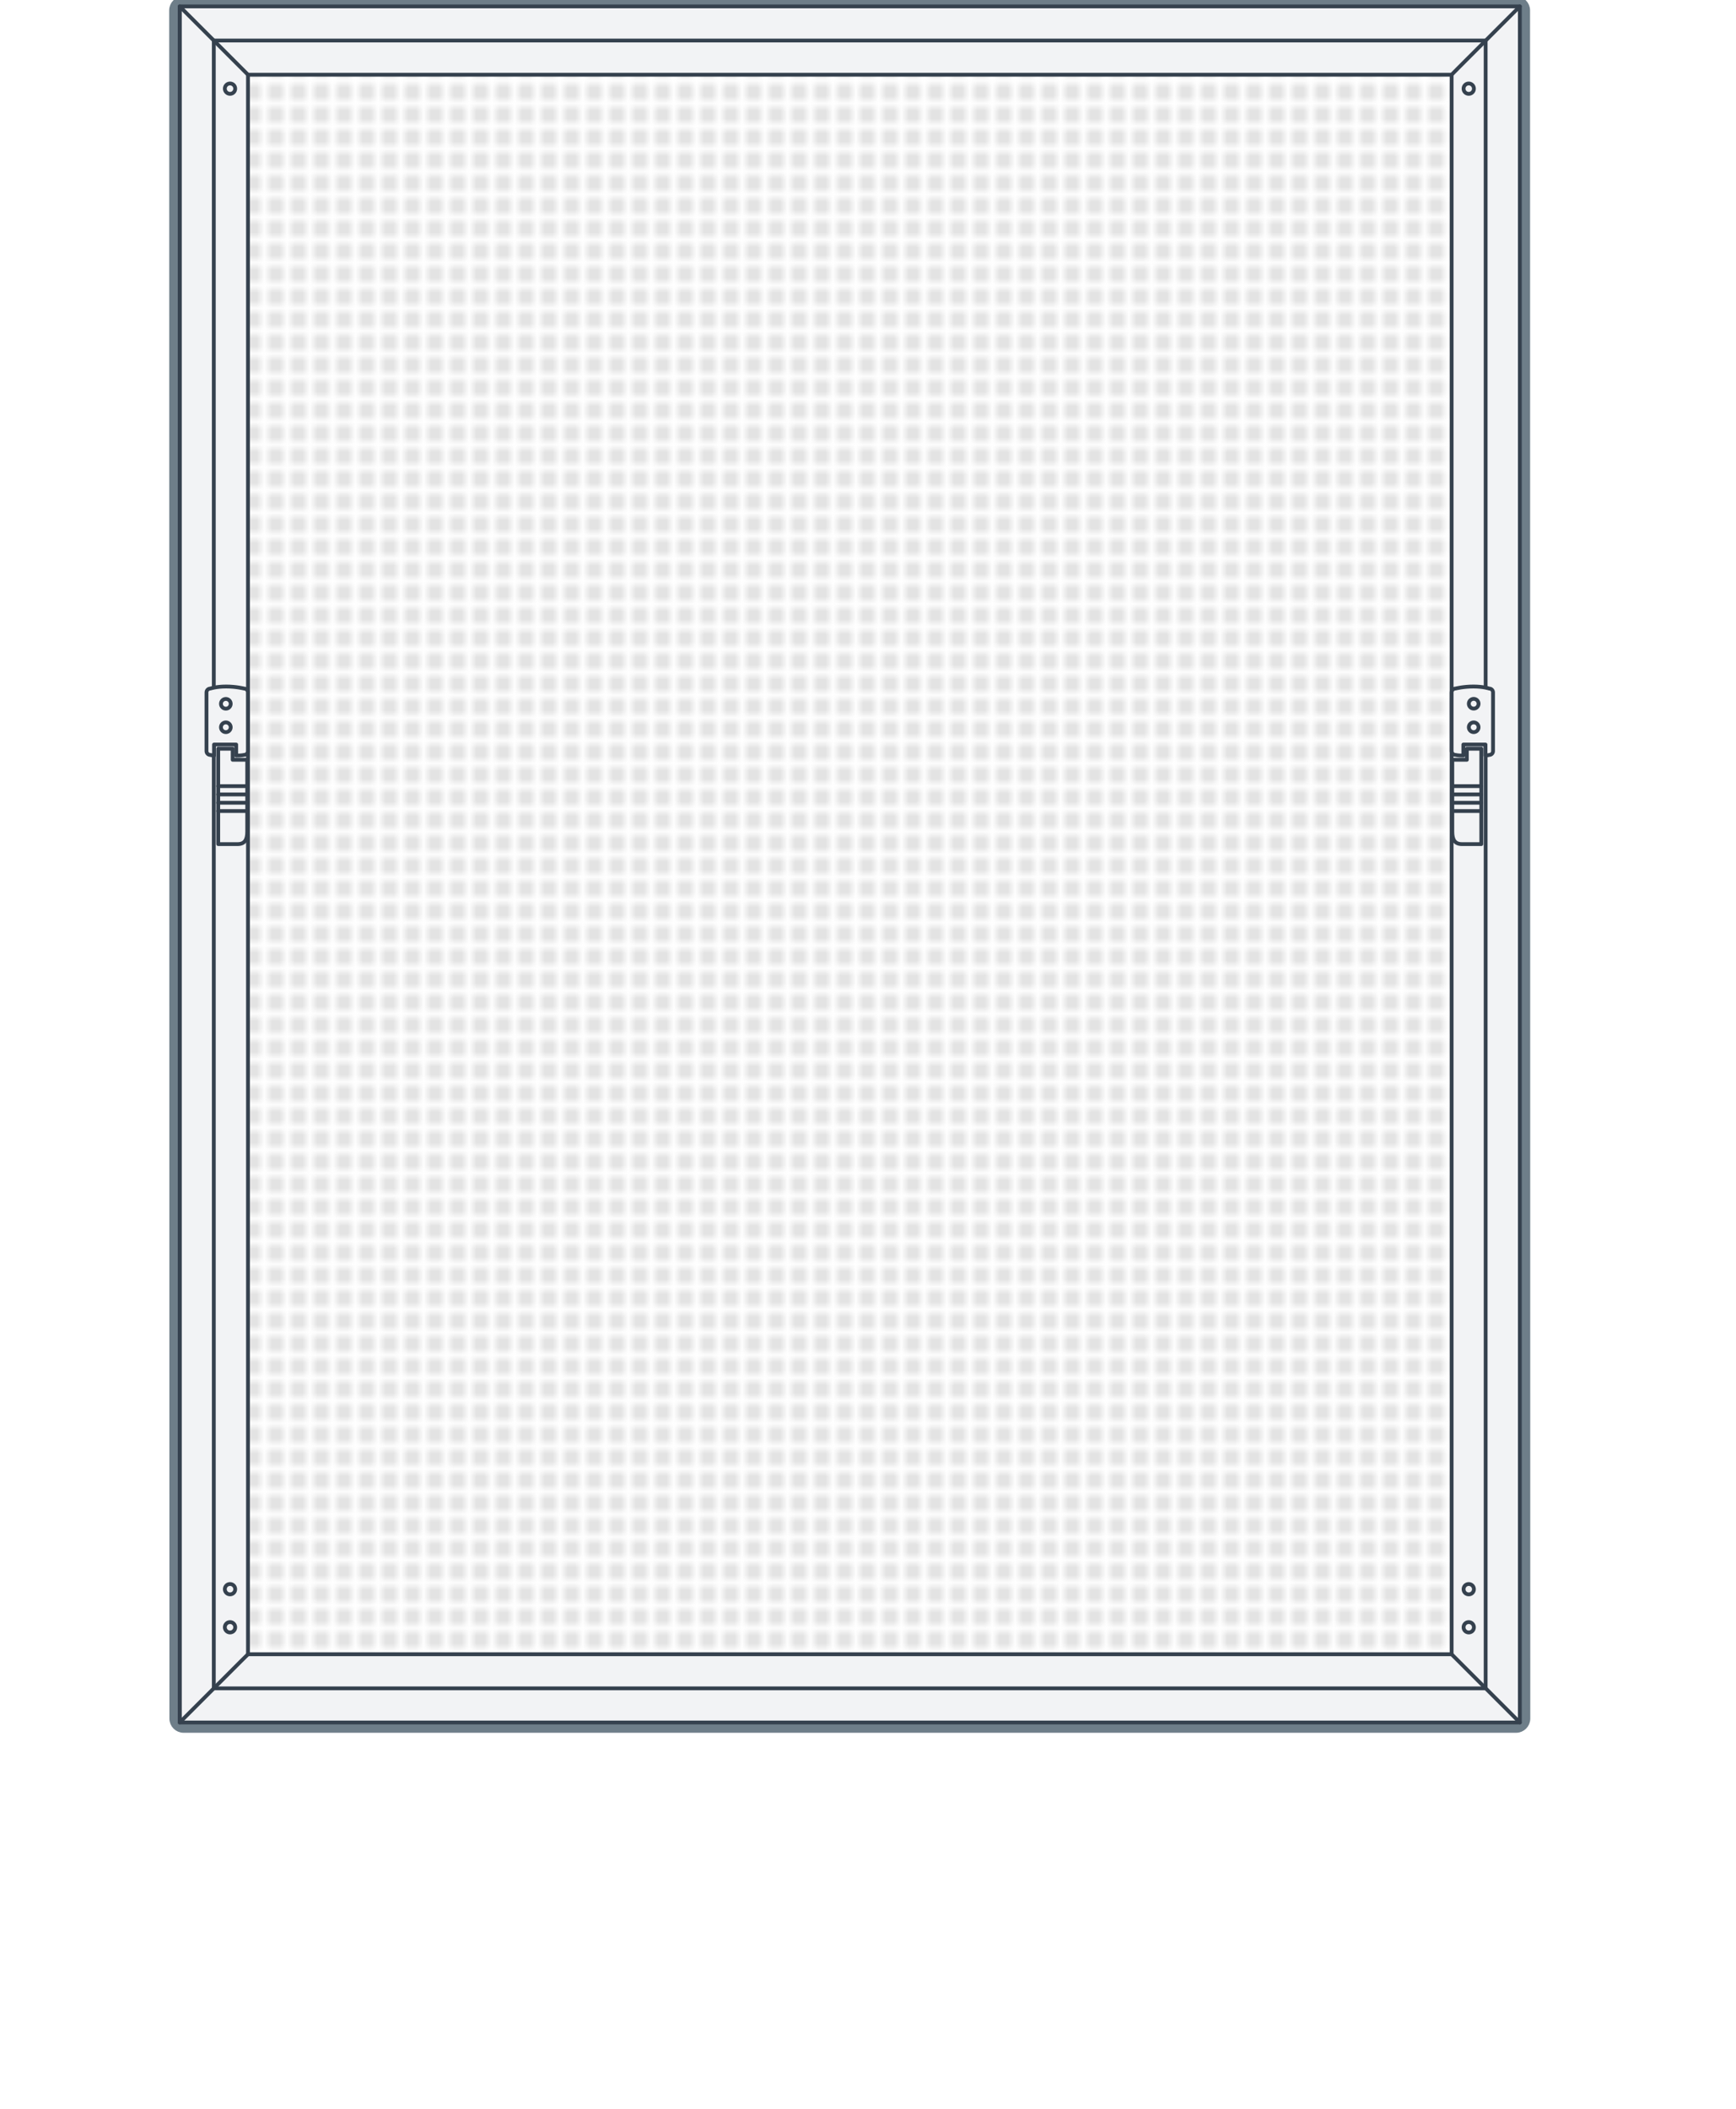 <?xml version="1.0" encoding="utf-8"?>
<!-- Generator: Adobe Illustrator 24.2.1, SVG Export Plug-In . SVG Version: 6.00 Build 0)  -->
<svg version="1.1" id="Ebene_1" xmlns="http://www.w3.org/2000/svg" xmlns:xlink="http://www.w3.org/1999/xlink" x="0px" y="0px"
	 width="228px" height="276.89px" viewBox="0 0 228 276.89" enable-background="new 0 0 228 276.89" xml:space="preserve">
<pattern  y="320.47" width="2.16" height="2.16" patternUnits="userSpaceOnUse" id="SVGID_1_" viewBox="0 -2.16 2.16 2.16" overflow="visible">
	<g>
		<rect y="-2.16" fill="none" width="2.16" height="2.16"/>
		<g>
			<rect y="-2.16" fill="none" width="2.16" height="2.16"/>
			<line fill="none" stroke="#B3B2B2" stroke-width="0.15" stroke-miterlimit="10" x1="2.16" y1="-0.54" x2="0" y2="-0.54"/>
			<line fill="none" stroke="#B3B2B2" stroke-width="0.15" stroke-miterlimit="10" x1="2.16" y1="-1.62" x2="0" y2="-1.62"/>
			<line fill="none" stroke="#7F7F80" stroke-width="0.15" stroke-miterlimit="10" x1="0.54" y1="0" x2="0.54" y2="-2.16"/>
			<line fill="none" stroke="#7F7F80" stroke-width="0.15" stroke-miterlimit="10" x1="1.62" y1="0" x2="1.62" y2="-2.16"/>
		</g>
	</g>
</pattern>
<pattern  id="SVGID_2_" xlink:href="#SVGID_1_" patternTransform="matrix(0.996 0 0 -0.996 -167.969 -15793.955)">
</pattern>
<rect x="32.57" y="9.81" fill="url(#SVGID_2_)" width="158.08" height="207.37"/>
<g>
	<g>
		<g>
			<g>
				<g>
					<path fill="#F8F8F7" stroke="#35414E" stroke-width="0.25" stroke-miterlimit="10" d="M202.83,41.22"/>
					<path fill="#F8F8F7" stroke="#35414E" stroke-width="0.25" stroke-miterlimit="10" d="M202.83,43.99"/>
				</g>
			</g>
		</g>
	</g>
	<g>
		<path fill="#6E7E89" stroke="#6E7E89" stroke-miterlimit="10" d="M200.45,1.36c0-0.75-0.61-1.36-1.36-1.36H24.08
			c-0.75,0-1.36,0.61-1.36,1.36l0.03,224.27c0,0.75,0.61,1.36,1.36,1.36h175.01c0.75,0,1.36-0.61,1.36-1.36L200.45,1.36z
			 M199.61,224.78c0,0.75-0.61,1.36-1.36,1.36H24.96c-0.75,0-1.36-0.61-1.36-1.36V2.21c0-0.75,0.61-1.36,1.36-1.36h173.28
			c0.75,0,1.36,0.61,1.36,1.36v222.57H199.61z"/>
	</g>
	
		<path fill="#F2F3F5" stroke="#35414E" stroke-width="0.5" stroke-linecap="round" stroke-linejoin="round" stroke-miterlimit="10" d="
		M23.6,0.84v225.3h176.01V0.84H23.6z M190.65,217.18H32.57V9.81h158.08V217.18z"/>
	
		<polyline fill="none" stroke="#35414E" stroke-width="0.5" stroke-linecap="round" stroke-linejoin="round" stroke-miterlimit="10" points="
		190.65,217.18 191.5,218.03 199.61,226.14 	"/>
	
		<polyline fill="none" stroke="#35414E" stroke-width="0.5" stroke-linecap="round" stroke-linejoin="round" stroke-miterlimit="10" points="
		32.57,9.81 31.71,8.95 23.6,0.84 23.6,226.14 31.71,218.03 32.57,217.18 	"/>
	
		<polyline fill="none" stroke="#35414E" stroke-width="0.5" stroke-linecap="round" stroke-linejoin="round" stroke-miterlimit="10" points="
		190.65,9.81 191.5,8.95 199.61,0.84 	"/>
</g>
<rect x="28.08" y="5.32" fill="none" stroke="#35414E" stroke-width="0.5" stroke-linecap="round" stroke-linejoin="round" stroke-miterlimit="10" width="167.04" height="216.34"/>
<g>
	
		<path fill="#F2F3F5" stroke="#35414E" stroke-width="0.5" stroke-linecap="round" stroke-linejoin="round" stroke-miterlimit="10" d="
		M31.02,99.2c0.73,0,1.04-0.09,1.04-0.09c0.28,0,0.5-0.23,0.5-0.5V90.9c0-0.28-0.23-0.5-0.5-0.5c0,0-1.04-0.27-2.36-0.27
		s-2.08,0.27-2.08,0.27c-0.28,0-0.5,0.23-0.5,0.5v7.71c0,0.28,0.23,0.5,0.5,0.5c0,0-0.05,0.01,0.49,0.09v-1.45h2.91V99.2z"/>
	
		<path fill="#F2F3F5" stroke="#35414E" stroke-width="0.5" stroke-linecap="round" stroke-linejoin="round" stroke-miterlimit="10" d="
		M28.66,98.29v12.53c0,0,1.83,0,2.54,0c0.91,0,1.27-0.54,1.27-1.63s0-9.44,0-9.44h-1.91V98.3h-1.9V98.29z"/>
	<path fill="none" stroke="#35414E" stroke-width="0.5" stroke-linecap="round" stroke-linejoin="round" stroke-miterlimit="10" d="
		M30.3,95.48c0,0.35-0.28,0.64-0.64,0.64c-0.35,0-0.64-0.28-0.64-0.64c0-0.35,0.28-0.64,0.64-0.64
		C30.01,94.84,30.3,95.13,30.3,95.48z"/>
	<path fill="none" stroke="#35414E" stroke-width="0.5" stroke-linecap="round" stroke-linejoin="round" stroke-miterlimit="10" d="
		M29.66,91.76c0.35,0,0.64,0.28,0.64,0.64c0,0.35-0.28,0.64-0.64,0.64c-0.35,0-0.64-0.28-0.64-0.64S29.31,91.76,29.66,91.76z"/>
	
		<line fill="none" stroke="#35414E" stroke-width="0.5" stroke-linecap="round" stroke-linejoin="round" stroke-miterlimit="10" x1="28.66" y1="103.21" x2="32.47" y2="103.21"/>
	
		<line fill="none" stroke="#35414E" stroke-width="0.5" stroke-linecap="round" stroke-linejoin="round" stroke-miterlimit="10" x1="28.66" y1="104.3" x2="32.47" y2="104.3"/>
	
		<line fill="none" stroke="#35414E" stroke-width="0.5" stroke-linecap="round" stroke-linejoin="round" stroke-miterlimit="10" x1="28.66" y1="105.39" x2="32.47" y2="105.39"/>
	
		<line fill="none" stroke="#35414E" stroke-width="0.5" stroke-linecap="round" stroke-linejoin="round" stroke-miterlimit="10" x1="28.66" y1="106.48" x2="32.47" y2="106.48"/>
</g>
<g>
	
		<path fill="#F2F3F5" stroke="#35414E" stroke-width="0.5" stroke-linecap="round" stroke-linejoin="round" stroke-miterlimit="10" d="
		M192.19,99.2c-0.73,0-1.04-0.09-1.04-0.09c-0.28,0-0.5-0.23-0.5-0.5V90.9c0-0.28,0.23-0.5,0.5-0.5c0,0,1.04-0.27,2.36-0.27
		s2.08,0.27,2.08,0.27c0.28,0,0.5,0.23,0.5,0.5v7.71c0,0.28-0.23,0.5-0.5,0.5c0,0,0.05,0.01-0.49,0.09v-1.45h-2.91V99.2z"/>
	
		<path fill="#F2F3F5" stroke="#35414E" stroke-width="0.5" stroke-linecap="round" stroke-linejoin="round" stroke-miterlimit="10" d="
		M194.55,98.29v12.53c0,0-1.83,0-2.54,0c-0.91,0-1.27-0.54-1.27-1.63s0-9.44,0-9.44h1.91V98.3h1.9V98.29z"/>
	
		<circle fill="none" stroke="#35414E" stroke-width="0.5" stroke-linecap="round" stroke-linejoin="round" stroke-miterlimit="10" cx="193.55" cy="95.48" r="0.64"/>
	
		<circle fill="none" stroke="#35414E" stroke-width="0.5" stroke-linecap="round" stroke-linejoin="round" stroke-miterlimit="10" cx="193.55" cy="92.39" r="0.64"/>
	
		<line fill="none" stroke="#35414E" stroke-width="0.5" stroke-linecap="round" stroke-linejoin="round" stroke-miterlimit="10" x1="194.55" y1="103.21" x2="190.74" y2="103.21"/>
	
		<line fill="none" stroke="#35414E" stroke-width="0.5" stroke-linecap="round" stroke-linejoin="round" stroke-miterlimit="10" x1="194.55" y1="104.3" x2="190.74" y2="104.3"/>
	
		<line fill="none" stroke="#35414E" stroke-width="0.5" stroke-linecap="round" stroke-linejoin="round" stroke-miterlimit="10" x1="194.55" y1="105.39" x2="190.74" y2="105.39"/>
	
		<line fill="none" stroke="#35414E" stroke-width="0.5" stroke-linecap="round" stroke-linejoin="round" stroke-miterlimit="10" x1="194.55" y1="106.48" x2="190.74" y2="106.48"/>
</g>
<path fill="none" stroke="#35414E" stroke-width="0.5" stroke-linecap="round" stroke-linejoin="round" stroke-miterlimit="10" d="
	M193.58,11.64c0,0.38-0.3,0.68-0.68,0.68c-0.38,0-0.68-0.3-0.68-0.68s0.3-0.68,0.68-0.68S193.58,11.27,193.58,11.64z"/>
<path fill="none" stroke="#35414E" stroke-width="0.5" stroke-linecap="round" stroke-linejoin="round" stroke-miterlimit="10" d="
	M29.53,11.64c0-0.38,0.3-0.68,0.68-0.68c0.38,0,0.68,0.3,0.68,0.68s-0.3,0.68-0.68,0.68C29.84,12.32,29.53,12.02,29.53,11.64z"/>
<path fill="none" stroke="#35414E" stroke-width="0.5" stroke-linecap="round" stroke-linejoin="round" stroke-miterlimit="10" d="
	M193.58,213.64c0,0.38-0.3,0.68-0.68,0.68c-0.38,0-0.68-0.3-0.68-0.68c0-0.38,0.3-0.68,0.68-0.68S193.58,213.27,193.58,213.64z"/>
<path fill="none" stroke="#35414E" stroke-width="0.5" stroke-linecap="round" stroke-linejoin="round" stroke-miterlimit="10" d="
	M29.53,213.64c0-0.38,0.3-0.68,0.68-0.68c0.38,0,0.68,0.3,0.68,0.68c0,0.38-0.3,0.68-0.68,0.68
	C29.84,214.32,29.53,214.02,29.53,213.64z"/>
<path fill="none" stroke="#35414E" stroke-width="0.5" stroke-linecap="round" stroke-linejoin="round" stroke-miterlimit="10" d="
	M193.58,208.64c0,0.38-0.3,0.68-0.68,0.68c-0.38,0-0.68-0.3-0.68-0.68c0-0.38,0.3-0.68,0.68-0.68S193.58,208.27,193.58,208.64z"/>
<path fill="none" stroke="#35414E" stroke-width="0.5" stroke-linecap="round" stroke-linejoin="round" stroke-miterlimit="10" d="
	M29.53,208.64c0-0.38,0.3-0.68,0.68-0.68c0.38,0,0.68,0.3,0.68,0.68c0,0.38-0.3,0.68-0.68,0.68
	C29.84,209.32,29.53,209.02,29.53,208.64z"/>
</svg>
